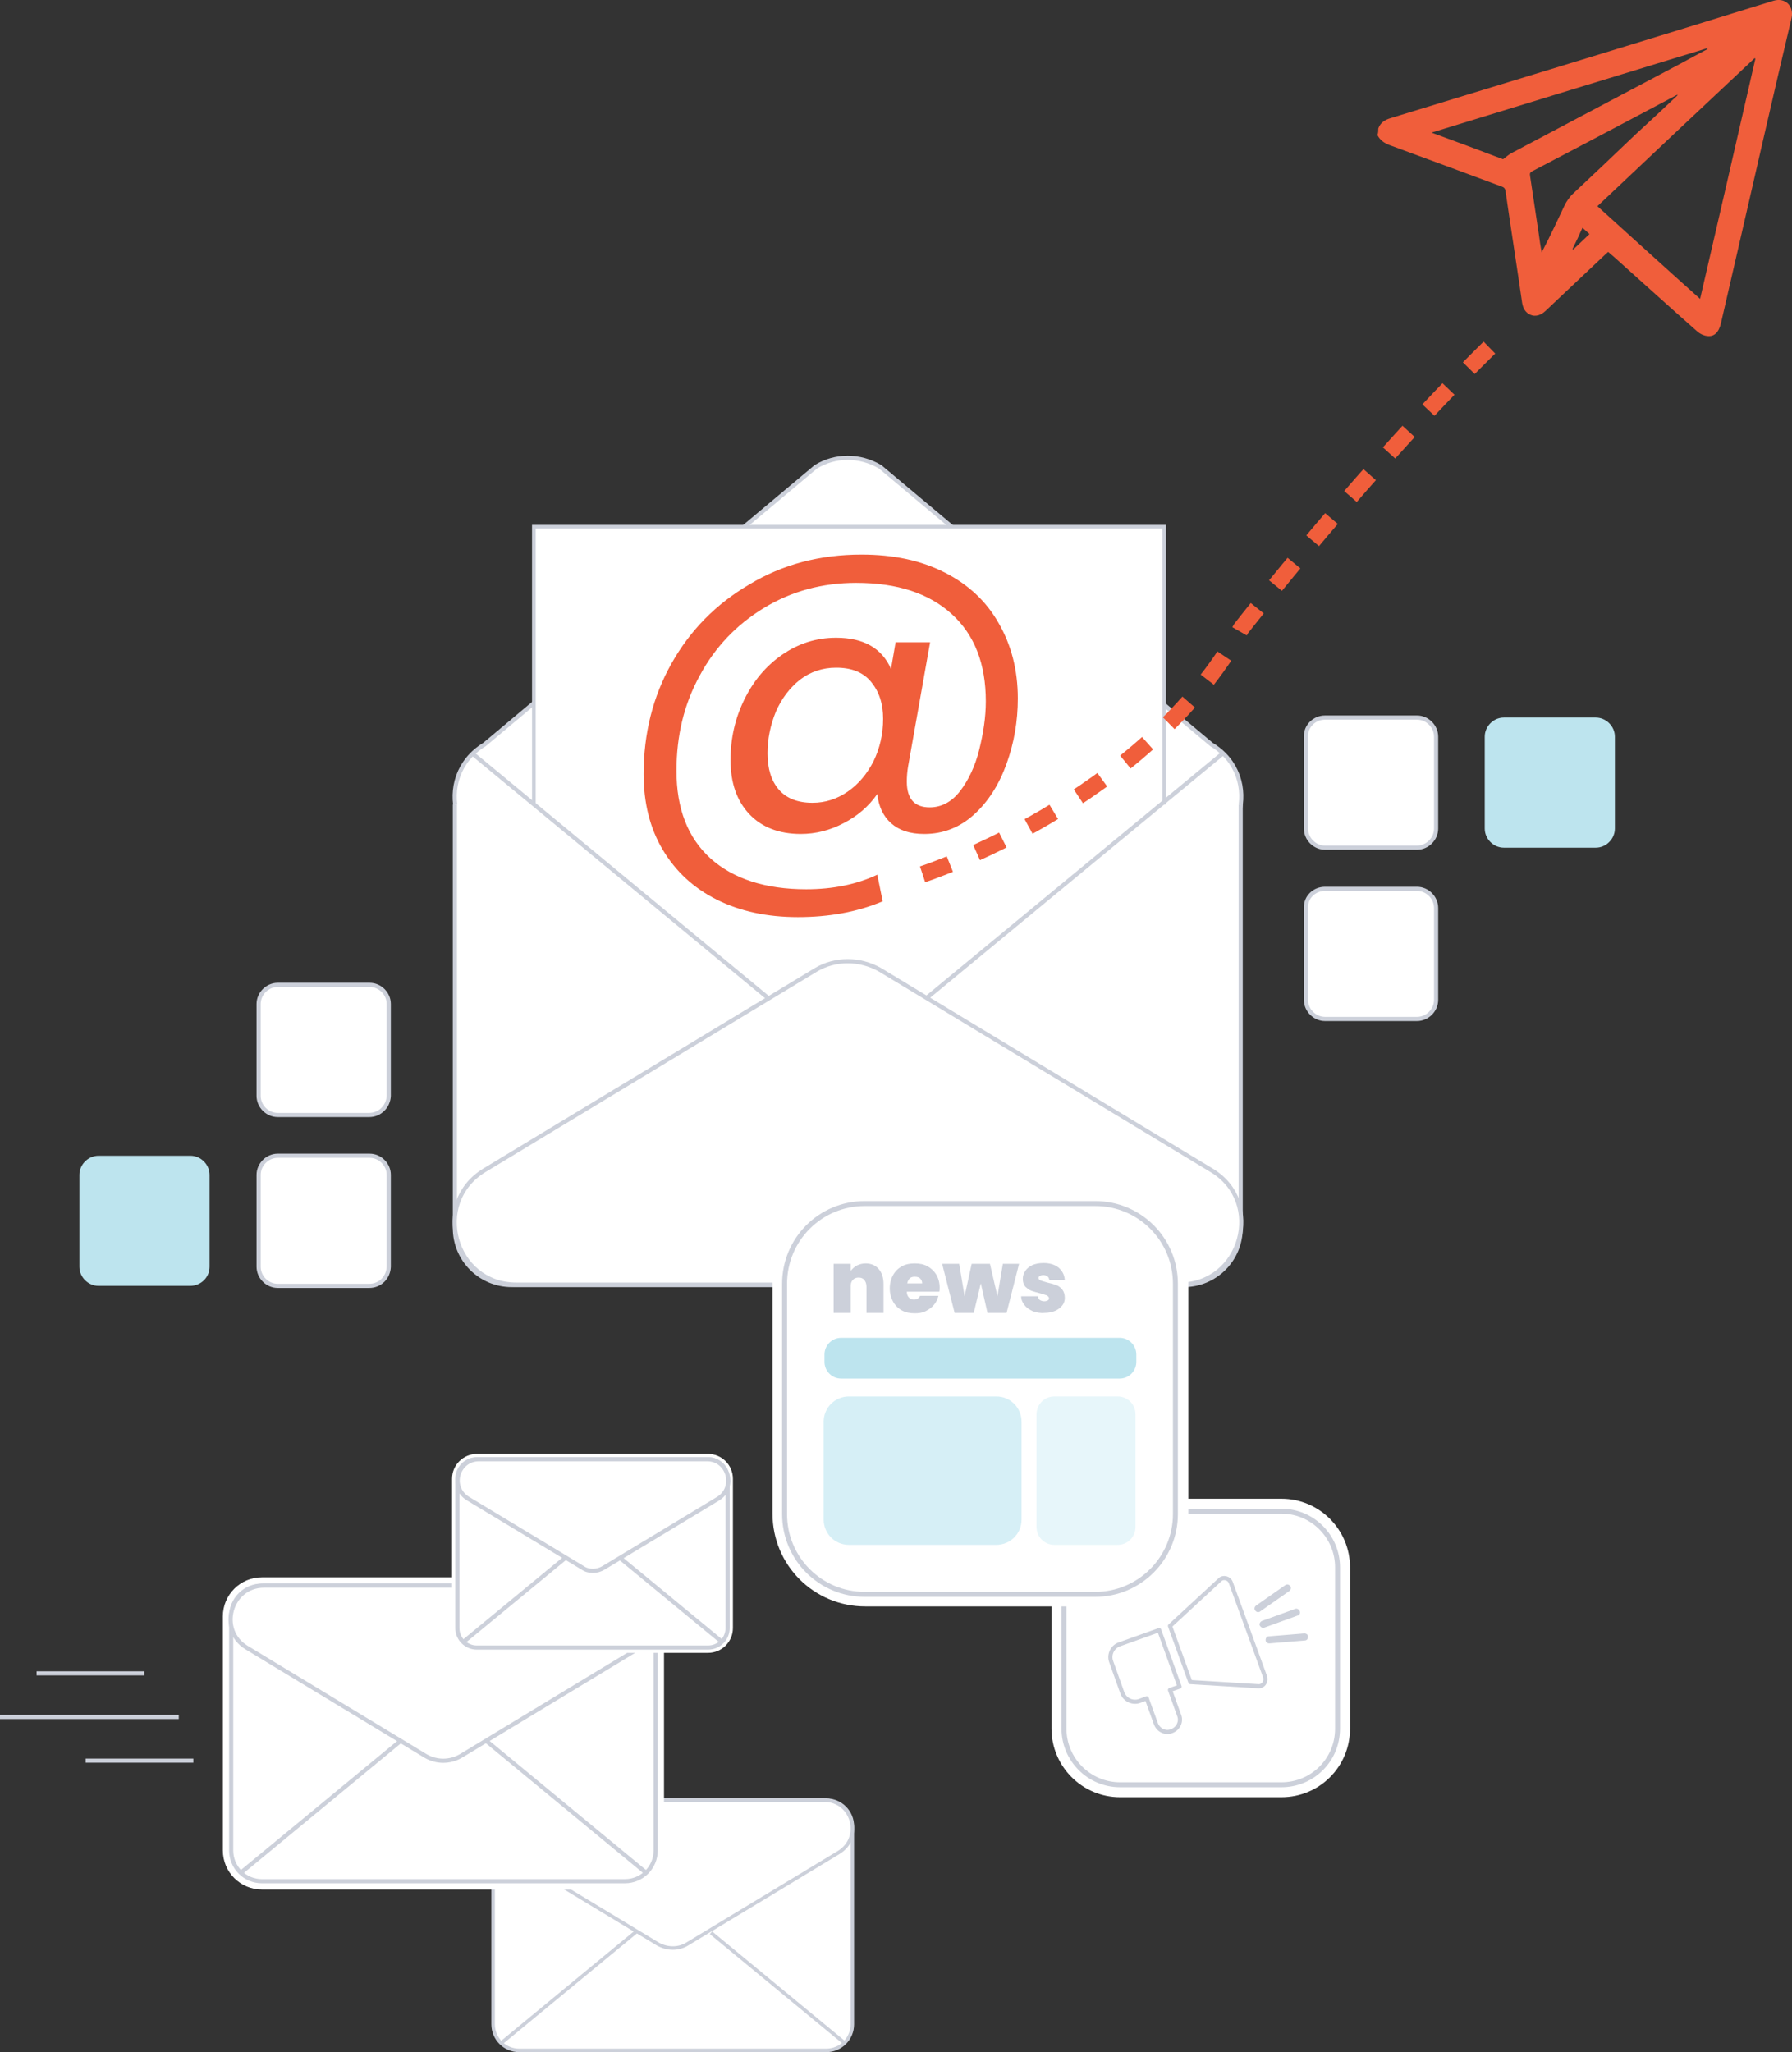 <svg xmlns="http://www.w3.org/2000/svg" xmlns:xlink="http://www.w3.org/1999/xlink" x="0px" y="0px" viewBox="0 0 431 493.6" style="enable-background:new 0 0 431 493.6;" xml:space="preserve"><rect x="0" y="0" width="431" height="493.6" fill="#333333" stroke="none"/><style type="text/css">	.st0{display:none;fill:#FFFFFF;stroke:#CCD0DA;stroke-miterlimit:10;}	.st1{fill:#FFFFFF;stroke:#FFFFFF;stroke-width:6;stroke-miterlimit:10;}	.st2{fill:#FFFFFF;stroke:#CCD0DA;stroke-width:1.192;stroke-miterlimit:10;}	.st3{fill:#FFFFFF;stroke:#CCD0DA;stroke-width:0.845;stroke-miterlimit:10;}	.st4{fill:#CCD0DA;stroke:#CCD0DA;stroke-width:0.845;stroke-miterlimit:10;}	.st5{fill:none;stroke:#FFFFFF;stroke-width:4;stroke-miterlimit:10;}	.st6{fill:#FFFFFF;stroke:#CCD0DA;stroke-miterlimit:10;}	.st7{fill:#CCD0DA;stroke:#CCD0DA;stroke-miterlimit:10;}	.st8{fill:none;stroke:#FFFFFF;stroke-width:2.548;stroke-miterlimit:10;}	.st9{fill:#FFFFFF;stroke:#CCD0DA;stroke-width:0.884;stroke-miterlimit:10;}	.st10{fill:#BDE4EE;}	.st11{fill:#FFFFFF;}	.st12{fill:#F05E3B;}	.st13{fill:none;stroke:#F05E3B;stroke-width:4;stroke-miterlimit:10;stroke-dasharray:7;}	.st14{opacity:0.25;fill:#5EC2DD;}	.st15{opacity:0.15;fill:#5EC2DD;}	.st16{fill:#CCD0DA;}	.st17{fill:#FFFFFF;stroke:#CCD0DA;stroke-width:0.989;stroke-miterlimit:10;}	.st18{fill:#FFFFFF;stroke:#CCD0DA;stroke-linecap:round;stroke-linejoin:round;}</style><g id="Layer_1">	<path class="st0" d="M456.7,87.2h-44.1c-7.2,0-13-5.8-13-13V30.1c0-7.2,5.8-13,13-13h44.1c7.2,0,13,5.8,13,13v44.1  C469.7,81.3,463.9,87.2,456.7,87.2z"></path>	<g id="square-2">		<path class="st1" d="M308.2,429.3h-38.8c-7.5,0-13.5-6.1-13.5-13.5V377c0-7.5,6.1-13.5,13.5-13.5h38.8c7.5,0,13.5,6.1,13.5,13.5   v38.8C321.7,423.3,315.7,429.3,308.2,429.3z"></path>		<path class="st2" d="M308.2,429.3h-38.8c-7.5,0-13.5-6.1-13.5-13.5V377c0-7.5,6.1-13.5,13.5-13.5h38.8c7.5,0,13.5,6.1,13.5,13.5   v38.8C321.7,423.3,315.7,429.3,308.2,429.3z"></path>	</g>	<g>		<path class="st3" d="M124.9,433l73.8,0c3.5,0,6.3,2.8,6.3,6.3l0,47.6c0,3.5-2.8,6.3-6.3,6.3l-73.8,0c-3.5,0-6.3-2.8-6.3-6.3   l0-47.6C118.7,435.8,121.5,433,124.9,433z"></path>		<path class="st3" d="M165.3,467.6l36.4-22c5.9-3.6,3.4-12.6-3.5-12.6h-72.9c-6.9,0-9.4,9-3.5,12.6l36.4,22   C160.5,468.9,163.2,468.9,165.3,467.6z"></path>		<line class="st4" x1="203" y1="491.3" x2="171" y2="464.9"></line>		<line class="st4" x1="120.7" y1="491.3" x2="153.2" y2="464.5"></line>	</g>	<g>		<path class="st5" d="M63,381.4l87.3,0c4.1,0,7.4,3.3,7.4,7.4l0,56.3c0,4.1-3.3,7.4-7.4,7.4H63c-4.1,0-7.4-3.3-7.4-7.4l0-56.3   C55.6,384.7,58.9,381.4,63,381.4z"></path>		<path class="st6" d="M63,381.4l87.3,0c4.1,0,7.4,3.3,7.4,7.4l0,56.3c0,4.1-3.3,7.4-7.4,7.4H63c-4.1,0-7.4-3.3-7.4-7.4l0-56.3   C55.6,384.7,58.9,381.4,63,381.4z"></path>		<path class="st6" d="M110.8,422.4l43.1-26.1c6.9-4.2,4-14.9-4.2-14.9H63.5c-8.1,0-11.1,10.7-4.2,14.9l43.1,26.1   C105,423.9,108.2,423.9,110.8,422.4z"></path>		<line class="st7" x1="155.3" y1="450.4" x2="116.9" y2="418.7"></line>		<line class="st7" x1="58" y1="450.4" x2="96.4" y2="418.7"></line>	</g>	<g>		<path class="st8" d="M114.7,351h55.6c2.6,0,4.7,2.1,4.7,4.7v35.9c0,2.6-2.1,4.7-4.7,4.7l-55.6,0c-2.6,0-4.7-2.1-4.7-4.7l0-35.9   C110,353.1,112.1,351,114.7,351z"></path>		<path class="st6" d="M114.7,351h55.6c2.6,0,4.7,2.1,4.7,4.7v35.9c0,2.6-2.1,4.7-4.7,4.7l-55.6,0c-2.6,0-4.7-2.1-4.7-4.7l0-35.9   C110,353.1,112.1,351,114.7,351z"></path>		<path class="st6" d="M145.2,377.1l27.5-16.6c4.4-2.7,2.5-9.5-2.6-9.5h-54.9c-5.2,0-7.1,6.8-2.6,9.5l27.5,16.6   C141.5,378.1,143.6,378.1,145.2,377.1z"></path>		<line class="st7" x1="173.6" y1="394.9" x2="149.1" y2="374.7"></line>		<line class="st7" x1="111.5" y1="394.9" x2="136" y2="374.7"></line>	</g>	<path class="st6" d="M196.2,112.3l-79.7,66.8c-12.8,7.8-7.3,27.5,7.7,27.5h159.5c15,0,20.5-19.8,7.7-27.5l-79.7-66.8  C206.8,109.4,200.9,109.4,196.2,112.3z"></path>	<rect id="letter" x="128.4" y="126.7" class="st9" width="151.6" height="157"></rect>	<path class="st6" d="M298.4,193.5l0,101.9c0,7.6-6.1,13.7-13.7,13.7l-161.6,0c-7.6,0-13.7-6.1-13.7-13.7l0-101.9"></path>	<g>		<path class="st6" d="M88.8,309.3H66.8c-2.5,0-4.6-2.1-4.6-4.6l0-22.1c0-2.5,2.1-4.6,4.6-4.6h22.1c2.5,0,4.6,2.1,4.6,4.6l0,22.1   C93.4,307.3,91.4,309.3,88.8,309.3z"></path>		<path class="st6" d="M88.8,268.2H66.8c-2.5,0-4.6-2.1-4.6-4.6l0-22.1c0-2.5,2.1-4.6,4.6-4.6h22.1c2.5,0,4.6,2.1,4.6,4.6l0,22.1   C93.4,266.1,91.4,268.2,88.8,268.2z"></path>		<path class="st10" d="M45.7,309.3H23.7c-2.5,0-4.6-2.1-4.6-4.6l0-22.1c0-2.5,2.1-4.6,4.6-4.6h22.1c2.5,0,4.6,2.1,4.6,4.6l0,22.1   C50.4,307.3,48.3,309.3,45.7,309.3z"></path>	</g>	<g>		<path class="st6" d="M318.7,172.6h22.1c2.5,0,4.6,2.1,4.6,4.6v22.1c0,2.5-2.1,4.6-4.6,4.6l-22.1,0c-2.5,0-4.6-2.1-4.6-4.6l0-22.1   C314,174.7,316.1,172.6,318.7,172.6z"></path>		<path class="st6" d="M318.7,213.8l22.1,0c2.5,0,4.6,2.1,4.6,4.6v22.1c0,2.5-2.1,4.6-4.6,4.6l-22.1,0c-2.5,0-4.6-2.1-4.6-4.6   l0-22.1C314,215.8,316.1,213.8,318.7,213.8z"></path>		<path class="st10" d="M361.7,172.6h22.1c2.5,0,4.6,2.1,4.6,4.6l0,22.1c0,2.5-2.1,4.6-4.6,4.6l-22.1,0c-2.5,0-4.6-2.1-4.6-4.6   l0-22.1C357.1,174.7,359.2,172.6,361.7,172.6z"></path>	</g>	<path class="st6" d="M196.2,233.3l-79.7,48.2c-12.8,7.8-7.3,27.5,7.7,27.5h159.5c15,0,20.5-19.8,7.7-27.5l-79.7-48.2  C206.8,230.5,200.9,230.5,196.2,233.3z"></path>			<ellipse transform="matrix(0.883 -0.469 0.469 0.883 -59.651 114.082)" class="st11" cx="199.5" cy="176.9" rx="47.9" ry="39.3"></ellipse>	<g>		<g>			<path class="st12" d="M192,220.8c-7.4,0-14-1.4-19.7-4.2c-5.7-2.8-10.1-6.9-13.2-12.2c-3.1-5.3-4.7-11.5-4.7-18.4    c0-9.8,2.3-18.8,6.8-26.8c4.5-8,10.9-14.5,18.9-19.2c8-4.7,17.1-7.1,27.1-7.1c7.7,0,14.5,1.5,20.2,4.4    c5.7,2.9,10.2,7.1,13.2,12.4c3.1,5.3,4.6,11.4,4.6,18.3c0,5.5-0.9,10.8-2.7,15.8c-1.8,5.1-4.5,9.2-7.9,12.4    c-3.5,3.2-7.6,4.8-12.3,4.8c-3.6,0-6.4-0.9-8.3-2.7c-1.7-1.6-2.8-3.6-3.3-6.2c-2.1,2.6-4.6,4.7-7.5,6.2    c-3.3,1.8-6.9,2.6-10.6,2.6c-5.4,0-9.6-1.7-12.7-5c-3.1-3.3-4.6-7.8-4.6-13.3c0-5.2,1.1-10.2,3.3-14.7c2.2-4.5,5.3-8.2,9.2-11    c3.9-2.8,8.4-4.2,13.3-4.2c6.1,0,10.5,2.2,13,6.4l1-5.4h9.3l-5.4,30.5c-0.2,1.2-0.3,2.4-0.3,3.5c0,3.8,1.6,5.7,5,5.7    c2.7,0,4.9-1.2,6.9-3.7c2-2.6,3.5-5.8,4.5-9.7c1-3.9,1.5-7.8,1.5-11.6c0-8.8-2.7-15.8-8-20.6c-5.3-4.9-12.9-7.3-22.6-7.3    c-8,0-15.4,2-21.8,5.9c-6.5,3.9-11.6,9.3-15.3,16.1c-3.7,6.8-5.6,14.4-5.6,22.6c0,8.9,2.7,15.9,8.1,20.7c5.4,4.8,13,7.3,22.7,7.3    c6.4,0,12-1.2,16.9-3.5l0.6-0.3l1.6,7.4l-0.4,0.2C206.3,219.5,199.4,220.8,192,220.8z M201.1,161c-3.2,0-6,1-8.4,2.8    c-2.4,1.9-4.3,4.4-5.6,7.5c-1.3,3.1-2,6.4-2,9.8c0,3.5,0.9,6.3,2.6,8.4c1.7,2,4.3,3,7.7,3c3,0,5.8-0.9,8.3-2.6    c2.5-1.7,4.5-4.1,6-7.2c1.5-3,2.2-6.4,2.2-10c0-3.5-0.9-6.4-2.8-8.6C207.3,162.1,204.6,161,201.1,161z"></path>			<path class="st11" d="M207.2,133.4c7.7,0,14.3,1.4,20,4.3c5.7,2.9,10,6.9,13,12.2c3,5.2,4.6,11.2,4.6,18.1    c0,5.5-0.9,10.7-2.7,15.7c-1.8,5-4.4,9.1-7.8,12.2c-3.4,3.1-7.4,4.7-12,4.7c-3.5,0-6.1-0.9-8-2.6c-1.9-1.7-3-4.1-3.3-7    c-2.1,3-4.8,5.3-8.1,7c-3.2,1.7-6.7,2.6-10.3,2.6c-5.2,0-9.4-1.6-12.4-4.8c-3-3.2-4.5-7.5-4.5-13c0-5.2,1.1-10,3.3-14.5    c2.2-4.5,5.2-8.1,9.1-10.8c3.9-2.7,8.2-4.1,13-4.1c6.6,0,11,2.5,13.2,7.5l1.1-6.4h8.3l-5.3,29.9c-0.2,1.2-0.3,2.4-0.3,3.6    c0,4.1,1.8,6.2,5.5,6.2c2.8,0,5.3-1.3,7.3-3.9c2-2.6,3.6-5.9,4.6-9.9c1-4,1.6-7.9,1.6-11.7c0-9-2.7-16-8.2-21    c-5.5-5-13.1-7.5-23-7.5c-8.1,0-15.5,2-22.1,6c-6.6,4-11.8,9.4-15.5,16.3c-3.8,6.9-5.6,14.5-5.6,22.9c0,9.1,2.7,16.1,8.2,21.1    c5.5,4.9,13.2,7.4,23,7.4c6.5,0,12.2-1.2,17.1-3.5l1.3,6.4c-6.2,2.6-13,3.8-20.4,3.8c-7.4,0-13.9-1.4-19.5-4.2s-9.9-6.8-13-12    c-3.1-5.2-4.6-11.3-4.6-18.2c0-9.7,2.2-18.6,6.7-26.6c4.5-8,10.7-14.3,18.7-19C188.3,135.7,197.3,133.4,207.2,133.4 M195.4,193.1    c3.1,0,5.9-0.9,8.5-2.7c2.6-1.8,4.6-4.2,6.2-7.3c1.5-3.1,2.3-6.5,2.3-10.2c0-3.7-1-6.6-2.9-8.9c-1.9-2.3-4.7-3.4-8.4-3.4    c-3.3,0-6.2,1-8.7,2.9c-2.5,2-4.4,4.5-5.8,7.7c-1.3,3.2-2,6.5-2,10c0,3.7,0.9,6.6,2.7,8.7C189.1,192,191.8,193.1,195.4,193.1     M207.2,132.4c-10.1,0-19.3,2.4-27.4,7.1c-8.1,4.7-14.5,11.2-19,19.4c-4.5,8.1-6.9,17.2-6.9,27.1c0,7,1.6,13.3,4.7,18.7    c3.2,5.4,7.7,9.5,13.4,12.4c5.7,2.9,12.4,4.3,19.9,4.3c7.5,0,14.5-1.3,20.8-3.9l0.8-0.3l-0.2-0.8l-1.3-6.4l-0.3-1.2l-1.1,0.6    c-4.7,2.3-10.3,3.4-16.6,3.4c-9.6,0-17.1-2.4-22.4-7.1c-5.2-4.7-7.9-11.5-7.9-20.3c0-8.1,1.9-15.7,5.5-22.4    c3.7-6.7,8.8-12.1,15.2-15.9c6.4-3.9,13.7-5.8,21.6-5.8c9.6,0,17.1,2.4,22.3,7.2c5.2,4.7,7.8,11.6,7.8,20.3    c0,3.8-0.5,7.6-1.5,11.5c-1,3.8-2.5,7-4.4,9.5c-1.9,2.4-4,3.5-6.5,3.5c-3.1,0-4.5-1.6-4.5-5.2c0-1.1,0.1-2.3,0.3-3.5l5.3-29.9    l0.2-1.2h-1.2h-8.3h-0.8l-0.1,0.8l-0.7,3.7c-2.7-3.7-6.9-5.6-12.7-5.6c-5,0-9.6,1.4-13.6,4.3c-4,2.8-7.1,6.6-9.4,11.2    c-2.2,4.6-3.4,9.6-3.4,14.9c0,5.7,1.6,10.3,4.8,13.7c3.2,3.4,7.6,5.1,13.1,5.1c3.8,0,7.4-0.9,10.8-2.7c2.7-1.4,5.1-3.3,7-5.6    c0.6,2.2,1.7,4,3.2,5.4c2,1.9,5,2.9,8.6,2.9c4.8,0,9-1.7,12.6-4.9c3.5-3.2,6.2-7.4,8.1-12.6c1.8-5.1,2.7-10.5,2.7-16    c0-7-1.6-13.2-4.7-18.6c-3.1-5.4-7.6-9.6-13.4-12.5C221.9,133.9,215,132.4,207.2,132.4L207.2,132.4z M195.4,192.1    c-3.3,0-5.7-0.9-7.4-2.9c-1.7-1.9-2.5-4.6-2.5-8c0-3.4,0.7-6.6,1.9-9.6c1.3-3,3.1-5.5,5.5-7.3c2.3-1.8,5.1-2.7,8.1-2.7    c3.4,0,5.9,1,7.6,3.1c1.8,2.1,2.7,4.9,2.7,8.3c0,3.6-0.7,6.9-2.2,9.8c-1.4,2.9-3.4,5.3-5.8,7C201,191.3,198.3,192.1,195.4,192.1    L195.4,192.1z"></path>		</g>	</g>	<line class="st7" x1="113.8" y1="181.4" x2="184.9" y2="240.2"></line>	<line class="st7" x1="293.9" y1="181.4" x2="222.8" y2="240.1"></line>	<path class="st13" d="M221.9,210.3c0,0,53.4-17.2,76.6-59.1c0,0,30.8-39.7,62.1-69.9"></path>	<g id="square-1">		<path class="st1" d="M263.5,383.4h-55.4c-10.7,0-19.3-8.6-19.3-19.3v-55.4c0-10.7,8.6-19.3,19.3-19.3h55.4   c10.7,0,19.3,8.6,19.3,19.3v55.4C282.8,374.8,274.2,383.4,263.5,383.4z"></path>		<path class="st2" d="M263.4,383.5H208c-10.7,0-19.3-8.6-19.3-19.3v-55.4c0-10.7,8.6-19.3,19.3-19.3h55.4   c10.7,0,19.3,8.6,19.3,19.3v55.4C282.7,374.8,274.1,383.5,263.4,383.5z"></path>		<path class="st10" d="M202.3,321.8h67c2.2,0,4,1.8,4,4v1.8c0,2.2-1.8,4-4,4l-67,0c-2.2,0-4-1.8-4-4v-1.8   C198.3,323.6,200.1,321.8,202.3,321.8z"></path>		<path class="st14" d="M204.2,335.9l35.4,0c3.4,0,6.1,2.7,6.1,6.1l0,23.5c0,3.4-2.7,6.1-6.1,6.1h-35.4c-3.4,0-6.1-2.7-6.1-6.1   l0-23.5C198.1,338.6,200.8,335.9,204.2,335.9z"></path>		<path class="st15" d="M253.6,335.9l15.2,0c2.4,0,4.3,1.9,4.3,4.3v27.1c0,2.4-1.9,4.3-4.3,4.3l-15.2,0c-2.4,0-4.3-1.9-4.3-4.3   l0-27.1C249.3,337.8,251.2,335.9,253.6,335.9z"></path>		<g>			<path class="st16" d="M211.3,305.2c0.8,0.9,1.2,2.1,1.2,3.7v6.9h-4.1v-6.3c0-0.7-0.2-1.2-0.5-1.6c-0.3-0.4-0.8-0.6-1.4-0.6    c-0.6,0-1.1,0.2-1.4,0.6c-0.4,0.4-0.5,0.9-0.5,1.6v6.3h-4.1V304h4.1v1.7c0.4-0.5,0.9-1,1.5-1.3c0.6-0.3,1.3-0.5,2.1-0.5    C209.4,303.9,210.5,304.3,211.3,305.2z"></path>			<path class="st16" d="M225.9,310.7h-7.8c0,0.6,0.2,1.1,0.5,1.4c0.3,0.3,0.7,0.5,1.2,0.5c0.7,0,1.2-0.3,1.5-0.9h4.4    c-0.2,0.8-0.5,1.5-1.1,2.2c-0.5,0.6-1.2,1.1-2,1.5c-0.8,0.4-1.7,0.5-2.6,0.5c-1.2,0-2.2-0.2-3.1-0.7s-1.6-1.2-2.1-2.1    s-0.8-2-0.8-3.2c0-1.2,0.3-2.3,0.8-3.2c0.5-0.9,1.2-1.6,2.1-2.1c0.9-0.5,1.9-0.7,3.1-0.7c1.2,0,2.2,0.2,3.1,0.7    c0.9,0.5,1.6,1.2,2.1,2c0.5,0.9,0.8,1.9,0.8,3.1C226,310.1,226,310.4,225.9,310.7z M221.8,308.7c0-0.5-0.2-0.9-0.5-1.2    c-0.3-0.3-0.8-0.4-1.3-0.4c-0.5,0-0.9,0.1-1.2,0.4c-0.3,0.3-0.5,0.7-0.6,1.2H221.8z"></path>			<path class="st16" d="M245.1,304l-3,11.8h-4.6l-1.6-7.1l-1.7,7.1h-4.6l-3-11.8h4.1l1.3,7.8l1.7-7.8h4.4l1.8,7.8l1.3-7.8H245.1z"></path>			<path class="st16" d="M248.4,315.4c-0.8-0.4-1.5-0.8-2-1.5c-0.5-0.6-0.8-1.3-0.8-2.1h4c0.1,0.4,0.2,0.7,0.5,0.9    c0.3,0.2,0.7,0.3,1.1,0.3c0.3,0,0.6-0.1,0.8-0.2c0.2-0.1,0.3-0.3,0.3-0.5c0-0.3-0.2-0.5-0.5-0.7c-0.3-0.1-0.9-0.3-1.6-0.5    c-0.8-0.2-1.5-0.4-2.1-0.6c-0.6-0.2-1-0.6-1.5-1c-0.4-0.5-0.6-1.1-0.6-1.9c0-0.7,0.2-1.3,0.6-1.9c0.4-0.6,0.9-1,1.7-1.4    c0.7-0.3,1.6-0.5,2.7-0.5c1.5,0,2.7,0.4,3.6,1.1c0.9,0.8,1.4,1.7,1.5,3h-3.7c-0.1-0.4-0.2-0.7-0.5-0.9c-0.3-0.2-0.6-0.3-1-0.3    c-0.3,0-0.6,0.1-0.8,0.2c-0.2,0.1-0.3,0.3-0.3,0.5c0,0.3,0.2,0.5,0.5,0.6c0.3,0.1,0.8,0.3,1.6,0.5c0.9,0.2,1.6,0.4,2.1,0.6    c0.6,0.2,1.1,0.6,1.5,1.1c0.4,0.5,0.6,1.2,0.6,2c0,0.7-0.2,1.3-0.6,1.8c-0.4,0.5-1,1-1.7,1.3s-1.6,0.5-2.6,0.5    C250.2,315.9,249.3,315.7,248.4,315.4z"></path>		</g>	</g>	<g>		<line class="st17" x1="8.8" y1="402.5" x2="34.7" y2="402.5"></line>		<line class="st17" x1="0" y1="413" x2="43" y2="413"></line>		<line class="st17" x1="20.6" y1="423.5" x2="46.5" y2="423.5"></line>	</g>	<g>		<path class="st12" d="M331.5,30.9c0.5-1.4,1.6-2.1,3-2.5c30.7-9.4,61.4-18.7,92-28.2c2.9-0.9,5,1.3,4.4,4.1   c-4.3,18.1-8.4,36.2-12.6,54.4c-1.5,6.4-2.9,12.7-4.4,19.1c-0.5,2.1-1.6,3.3-3.4,3c-0.8-0.1-1.6-0.5-2.2-1   c-6.7-5.9-13.3-11.9-20-17.9c-0.5-0.4-0.9-0.8-1.5-1.3c-0.3,0.2-0.5,0.5-0.8,0.7c-4.8,4.5-9.5,9-14.3,13.5   c-1.4,1.3-2.9,1.5-4.2,0.6c-0.8-0.6-1.2-1.4-1.4-2.5c-1.3-9-2.7-17.9-4-26.9c-0.1-0.8-0.5-1-1.1-1.2c-8.9-3.3-17.8-6.6-26.8-9.9   c-1.3-0.5-2.3-1.2-2.9-2.4C331.5,31.9,331.5,31.4,331.5,30.9z M408.9,71.9c4.5-19.4,8.9-38.6,13.3-57.8c-0.1,0-0.1-0.1-0.2-0.1   c-12.6,11.8-25.2,23.7-37.8,35.6C392.4,57,400.5,64.4,408.9,71.9z M410.7,11.8c0-0.1-0.1-0.1-0.1-0.2c-22,6.7-44.1,13.5-66.3,20.3   c6,2.2,11.7,4.3,17.2,6.4c0.7-0.5,1.2-1,1.9-1.4c13.6-7.2,27.2-14.4,40.8-21.6C406.4,14.1,408.6,12.9,410.7,11.8z M403.5,22.9   c0,0-0.1-0.1-0.1-0.1c-0.1,0.1-0.3,0.1-0.4,0.2c-11.5,6.1-23,12.2-34.5,18.2c-0.5,0.3-0.6,0.5-0.5,1.1c0.7,4.7,1.4,9.3,2.1,14   c0.2,1.5,0.4,2.9,0.7,4.4c2-3.8,3.8-7.7,5.6-11.5c0.4-0.8,1-1.6,1.6-2.3c5.1-4.8,10.2-9.6,15.3-14.5   C396.7,29.3,400.1,26.1,403.5,22.9z M380.6,54.8c-0.8,1.8-1.6,3.5-2.4,5.1c0.1,0,0.1,0.1,0.2,0.1c1.3-1.2,2.6-2.5,3.9-3.7   C381.7,55.8,381.2,55.3,380.6,54.8z"></path>	</g>	<g>		<path class="st18" d="M302.6,405.6l-16.3-1l-4.9-13.5l12-11.1c0.8-0.8,2.2-0.4,2.6,0.6l8.3,22.8   C304.6,404.6,303.8,405.7,302.6,405.6z"></path>		<path class="st18" d="M278.8,392.1l-9.5,3.4c-1.8,0.6-2.7,2.6-2,4.3l2.6,7.3c0.6,1.8,2.6,2.7,4.3,2l1.6-0.6l2.2,6.1   c0.6,1.6,2.3,2.4,3.8,1.8c1.6-0.6,2.4-2.3,1.8-3.8l-2.2-6.1l2.3-0.8L278.8,392.1z"></path>		<path class="st16" d="M312.1,388.6l-8,2.9c-0.4,0.2-0.9-0.1-1.1-0.5l0,0c-0.2-0.4,0.1-0.9,0.5-1.1l8-2.9c0.4-0.2,0.9,0.1,1.1,0.5   l0,0C312.8,388,312.6,388.5,312.1,388.6z"></path>		<path class="st16" d="M310.1,382.7l-7,4.9c-0.4,0.3-0.9,0.2-1.2-0.2l0,0c-0.3-0.4-0.2-0.9,0.2-1.2l7-4.9c0.4-0.3,0.9-0.2,1.2,0.2   l0,0C310.6,381.8,310.5,382.4,310.1,382.7z"></path>		<path class="st16" d="M313.8,394.6l-8.5,0.7c-0.5,0-0.9-0.3-0.9-0.8l0,0c0-0.5,0.3-0.9,0.8-0.9l8.5-0.7c0.5,0,0.9,0.3,0.9,0.8l0,0   C314.6,394.2,314.3,394.6,313.8,394.6z"></path>	</g></g><g id="Layer_2"></g><g id="Layer_3"></g></svg>